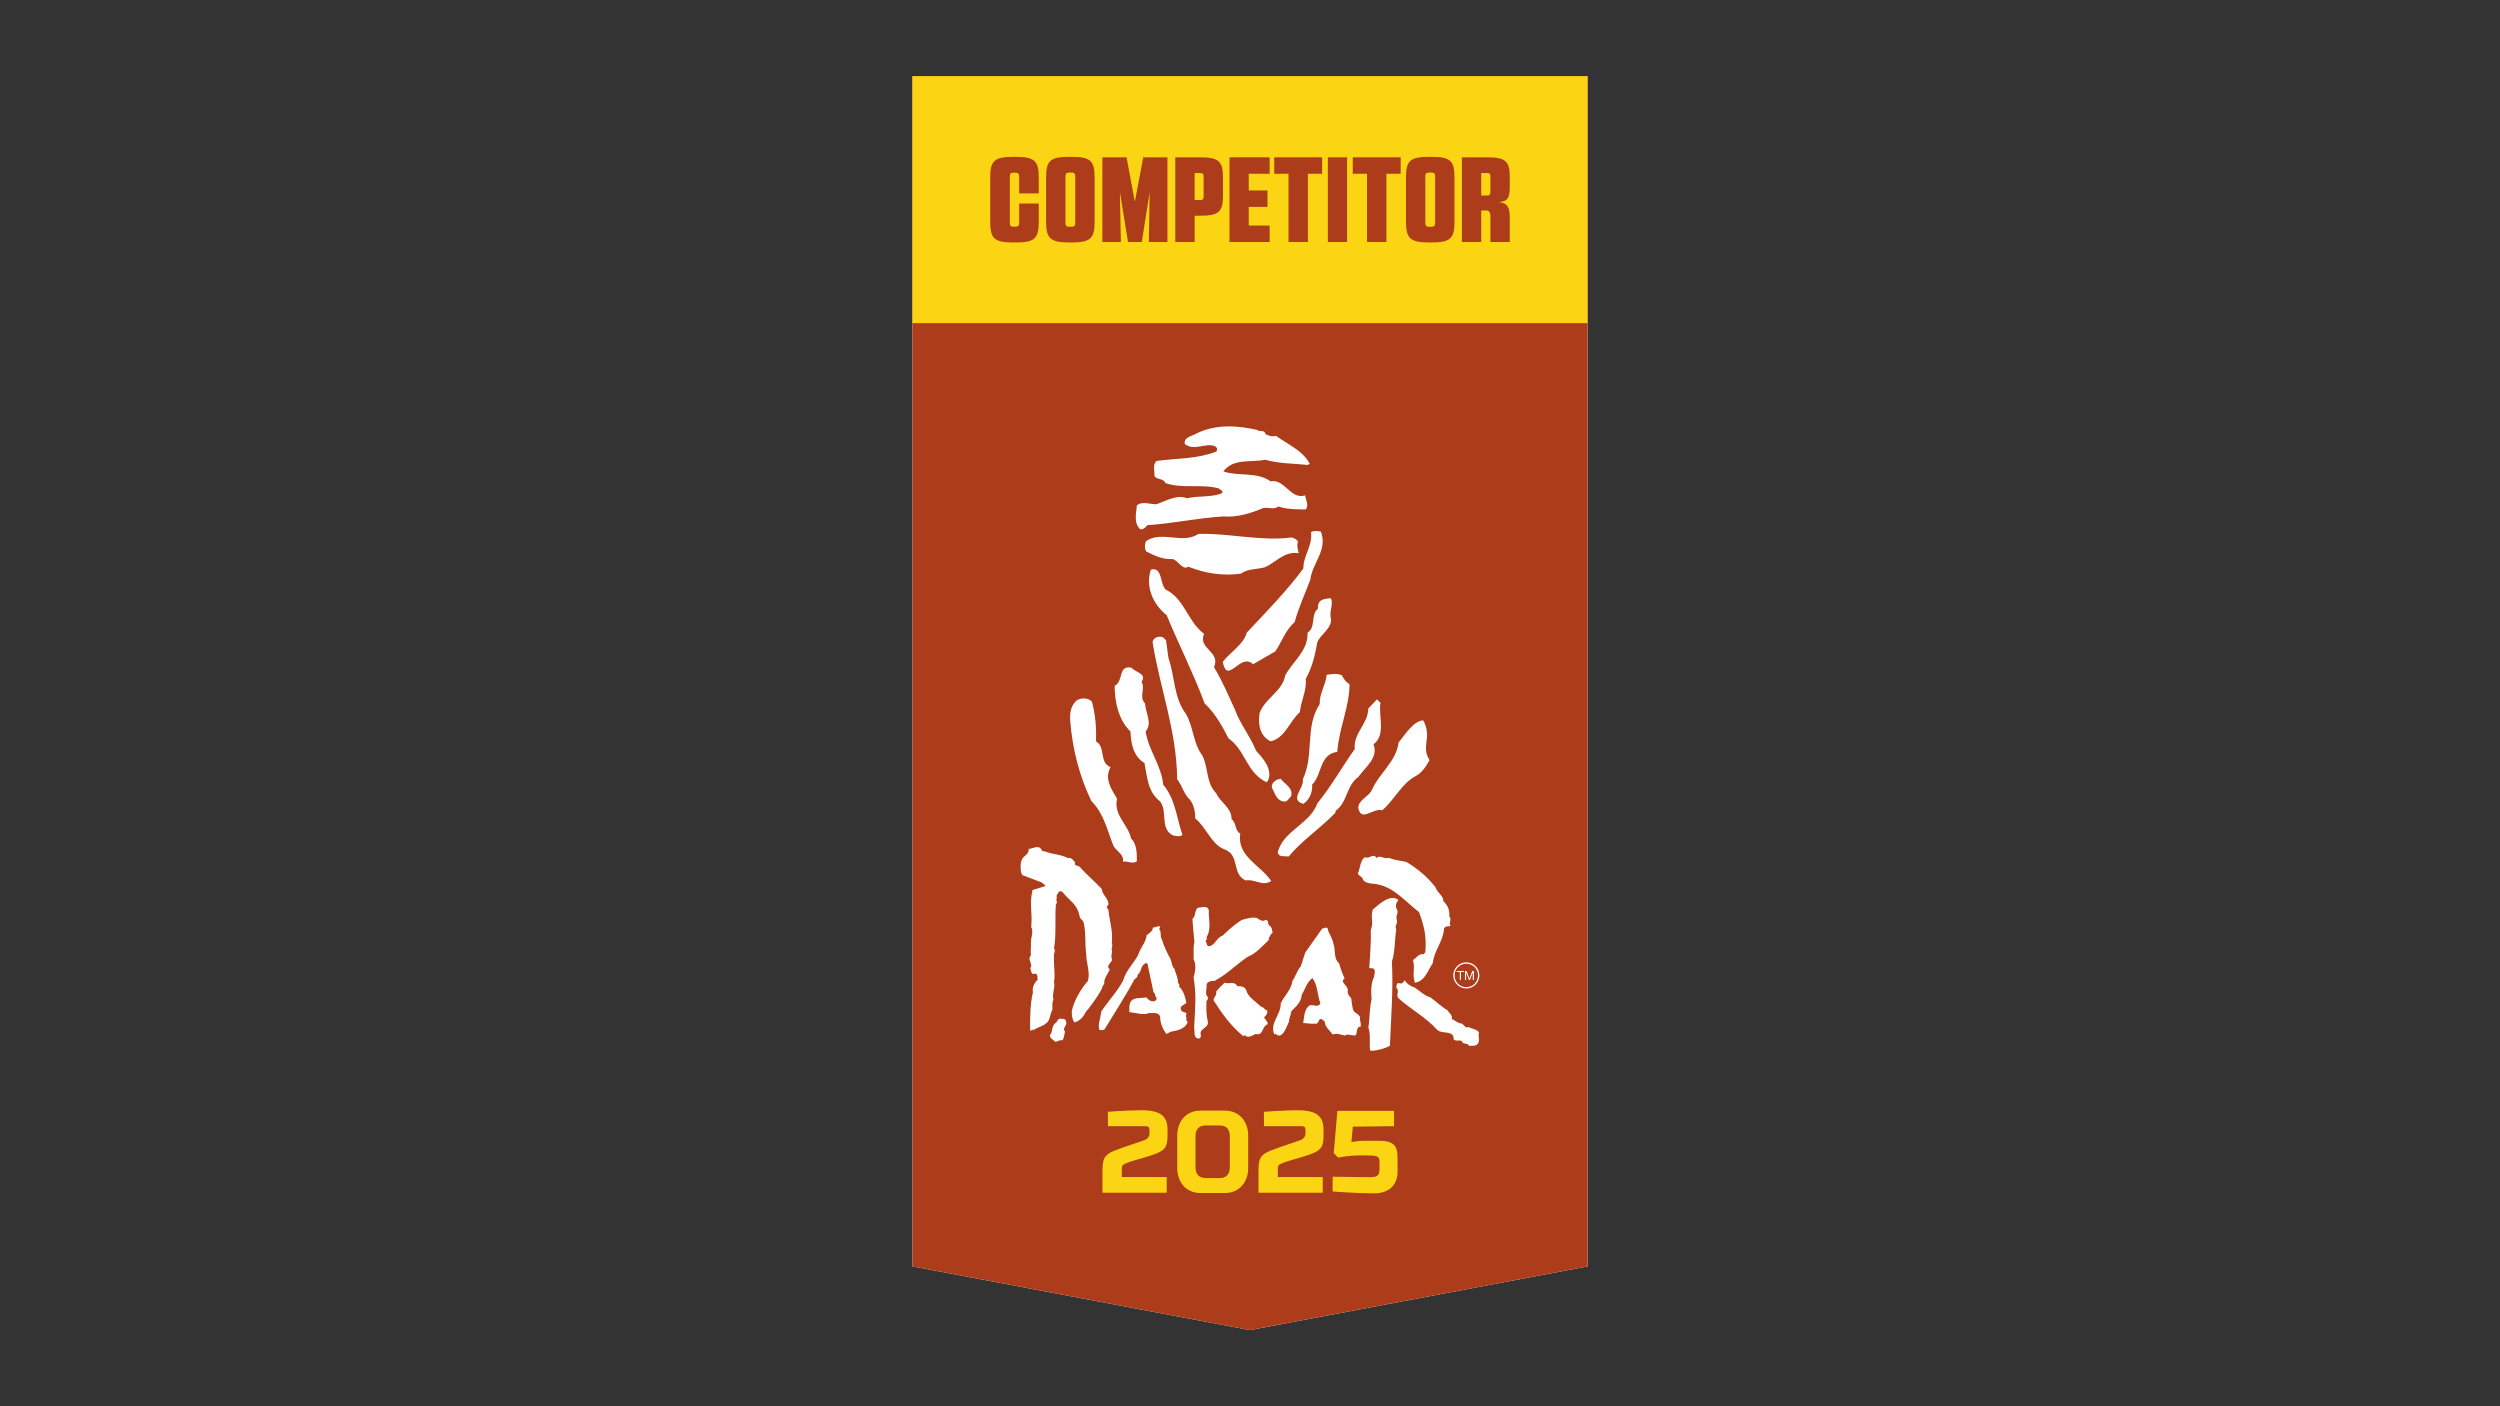 <?xml version="1.0" encoding="UTF-8"?>
<svg id="Calque_1" xmlns="http://www.w3.org/2000/svg" version="1.1" viewBox="0 0 1920 1080">
  <rect x="0" y="0" width="1920" height="1080" fill="#333333" stroke="none"/>
  <!-- Generator: Adobe Illustrator 29.6.0, SVG Export Plug-In . SVG Version: 2.1.1 Build 207)  -->
  <defs>
    <style>
      .st0 {
        fill-rule: evenodd;
      }

      .st0, .st1 {
        fill: #fff;
      }

      .st2 {
        fill: #fbd514;
      }

      .st3 {
        fill: #ad3c1a;
      }
    </style>
  </defs>
  <polyline class="st1" points="959.94 1021.5 700.76 972.6 700.76 58.5 1219.24 58.5 1219.24 972.6 959.94 1021.5"/>
  <polyline class="st3" points="959.93 1021.5 700.76 972.6 700.76 58.5 1219.24 58.5 1219.24 972.6 959.93 1021.5"/>
  <rect class="st2" x="700.76" y="58.5" width="518.47" height="189.67"/>
  <g>
    <path class="st0" d="M818.65,784.27c1.55,3.54-3.53,5.31-.66,7.96-.66,1.99-.66,4.86-1.99,6.63-2.43-.22-3.54.88-5.3,1.33-1.77-1.77-4.2-2.43-4.42-5.08,2.65-2.87.89-7.74,5.08-9.94.44-.89,1.33-2.66,2.65-2.87,1.55.44,4.2-.44,4.64,1.99M950.23,757.38c2.43,0,5.75,0,6.85,3.09,1.33,5.3,7.52,8.84,11.27,12.6,2.21,0,2.87,2.87,4.86,2.87.44,2.43-.66,3.97-2.43,5.3.88,1.77,2.87,3.32,2.87,5.3-4.86,1.55-3.09,9.29-9.28,7.52-2.21,1.1-5.3,3.09-7.95,1.54l.44-.22-.66-.44-1.32.88c-9.95-8.18-16.36-17.46-22.77-27.41-.44-2.65,3.09-4.42,1.76-6.63,1.77-2.43,4.42-5.09,6.63-7.07,3.09,1.32,7.73-1.55,9.72,2.65M1086.59,758.49c4.2,2.87,7.07,5.97,11.94,7.51,4.64,3.31,8.62,7.29,13.26,9.95,1.1,2.21,4.2,3.97,3.09,6.63,2.87,1.1,4.86,3.53,7.95,3.53,1.54,1.1,2.65,3.76,4.86,2.65,2.65,1.32,5.97,1.54,8.18,3.98-1.1,3.31,1.54,7.07-1.77,9.72-1.99,1.1-3.97.44-5.74.88-1.11-2.87-4.86-.66-5.75-3.97-1.77-.66-4.64.44-6.19-1.1.22-7.51-8.84-3.76-12.59-7.29-9.07-9.95-19.9-15.47-30.06-24.54-1.77-2.65,1.33-5.3-1.32-7.73,0-1.32,0-4.64,2.43-3.53,1.99.66,3.32-1.1,3.98-2.43,1.32,2.65,4.64,4.86,7.73,5.74M1024.05,724.67c1.77,4.86,0,11.49,4.42,15.25,1.1,3.98,2.43,7.73,4.2,11.49-3.98,2.87,2.43,5.52,2.43,8.62-.44,3.09.66,4.42,2.65,6.63.22,2.65.66,5.74,1.32,8.62.88,3.31,6.63,3.53,5.3,7.95.88,1.77.44,3.09.88,5.08-5.52.22-.88,8.84-6.85,6.63-1.55.44-3.76-1.33-5.31.44-3.31-.66-5.97-2.21-9.5-.88-2.21-2.87-6.18-5.97-6.18-9.94-1.1-.88-3.09-3.32-4.42-.88-.66,1.54-1.33,3.09-3.54,2.43-1.99.44-6.41-.44-8.62-.44.88-4.64.66-11.05,5.3-13.7,2.43-.44,6.19,1.99,7.95-1.33-2.43-6.4-1.99-14.14-6.18-19.45-4.2,2.87-5.53,8.62-8.18,12.82-.22,5.3-4.2,8.84-7.96,12.6-.22,2.65-1.76,5.08-1.76,7.96-1.99,3.75-3.31,9.5-7.29,10.83-.66-.22-2.65-.44-3.09-1.55l-.88.66c-3.98-8.62,5.08-15.03,4.86-23.87,2.65-5.96,8.18-10.39,9.06-17.46,2.43-3.31,3.31-7.51,6.19-10.83,1.55-3.53,2.21-7.52,3.75-11.05l12.82-18.13c1.32,0,2.87-1.54,4.2-.22.66,3.97,3.75,7.29,4.42,11.71M890.55,711.42c1.55.88-.88,1.32,0,2.65,1.77,2.21,0,4.87,1.77,7.3,1.54,5.52,3.98,10.16,6.63,15.25,1.1,2.43.88,5.53,3.09,7.52.88,3.75,2.65,6.41,2.65,10.38.22.88,1.99,1.99.66,2.87,3.76,3.53,4.86,8.4,5.75,12.6-1.1,1.99-5.08,1.99-4.2,5.3.88,3.31,5.96.88,3.76,5.08,1.1,1.11-.44,3.54,1.54,4.42-1.99,5.74-8.18,6.63-12.82,7.51l-3.54,1.77c-3.09-3.98-4.86-8.62-4.86-13.48-1.54-3.54-5.3-2.21-8.18-2.65-4.42,1.99-10.17,0-15.47-.66,0-1.77-.22-5.08.66-7.29,2.43-4.64,7.96-3.09,12.38-3.98,1.54,1.99,4.2,3.76,6.85,2.65,2.65-1.77-.66-3.53-.22-5.53l-1.1-1.1c-1.54-6.85-3.09-14.81-4.64-21.89-.88-.88-1.99-.22-2.65.44-2.87,2.21-1.99,6.19-5.08,8.18.44,1.54-1.11,2.65-2.21,3.31-7.07,13.26-15.69,26.3-22.99,38.45-1.32.89-2.65.66-3.98.44-1.54-4.42,1.11-9.06,1.33-13.93,5.3-8.17,12.82-15.91,17.02-24.31,1.99-7.29,7.95-12.82,11.49-19.45,1.32-5.31,5.96-9.28,6.41-15.03,1.99-1.55,4.64-2.87,4.86-5.97,1.77.22,3.09-1.1,5.08-.88M928.35,699.04c-.22,7.07,2.21,14.36-1.76,20.78.44,1.1.22,2.21-.88,2.87,1.32,1.1.66,3.09,2.21,3.98,5.3,0,5.96-6.41,10.83-7.96,4.2-3.97,9.5-8.84,14.81-12.15,3.75-1.1,7.95-2.43,11.71-1.54,2.21,1.32,3.98,3.09,6.63,1.54,2.87-.22,1.32,3.09,2.87,4.2,2.43,1.32,1.99,3.76,2.65,5.3-1.55,1.77-3.09,3.53-3.09,5.96-5.53,5.3-9.95,10.39-16.14,12.82-8.84,5.97-16.13,13.71-25.64,18.57-2.21-.22-4.86.22-5.96,2.65.66,3.32-1.77,7.07,1.1,9.73,0,1.1,0,2.21-1.1,2.87-.22,5.96-.22,10.83,1.1,16.35.44,4.87-7.51,4.87-5.3,10.39-.22.88-.66,2.43-1.98,2.21-4.2-.44-2.65-5.97-3.31-8.62.66-13.26,1.99-24.98-.44-38.23,1.32-4.64,2.21-9.72,0-14.15.22-4.42-.44-9.06.66-13.04-.66-5.97-1.11-11.93-1.54-17.9,3.09-2.21,1.1-7.07,4.64-8.62,2.65,0,6.85-1.99,7.95,1.99M1073.85,691.45c-1.77,1.77-2.28,4.94-1.1,6.85,1.55,2.87-.66,3.98-.22,7.29,1.54,4.86-1.77,3.75-.22,8.4-1.32,8.17-.88,17.02-3.32,24.53,1.11,21.22-.66,42.88-1.54,64.54-1.99,1.76-12.52,4.64-15.17,3.75-.89-5.3.66-11.94-1.33-17.46,1.11-7.52.66-14.37,2.43-21.88-.44-5.53-.66-12.16,1.99-17.46,0-1.77,1.11-3.98,0-5.52-1.1-1.54-2.21-.44-3.75-1.11.44-9.28,1.54-19.89,1.1-28.95,2.65-7.29-.44-8.4,1.54-15.91,3.54-2.65,11.64-11.05,17.83-8.4.66.22,1.55.44,1.77,1.32M1055.95,657.48l1.32,1.55c2.21-2.87,5.97,1.1,9.29-.22,4.64,1.76,8.61,2.21,13.47,3.09,8.84,5.31,16.14,11.49,22.55,19.67,1.11,4.2,5.97,5.96,5.97,10.61,3.31,2.87,5.08,7.51,4.42,11.49,2.65,2.43-1.1,5.97,1.33,7.29q0-.22-.22-.44c0,1.77-4.42-.22-5.08,2.87-.66,9.73-7.73,16.8-8.61,26.3-3.76,5.31-5.97,13.92-13.71,15.03-2.43-6.19.44-11.27-1.54-17.46,2.65-1.32,4.2-5.08,8.17-4.42l1.33-1.54c1.1-12.6-1.03-20.19-4.79-30.8-10.16-7.73-18.79-18.57-31.39-21.22-3.75-1.1-10.83.22-12.15-5.08-1.11-1.1-3.09-1.99-3.53-3.53,1.77-2.65,1.91-11.42,5.89-12.3,2.43,1.32,4.86-1.99,7.29-.88M802.59,653.95c5.52,2.21,12.38,2.21,17.68,5.08,2.21-.66,3.98,1.32,5.52,3.31-1.32,2.43,1.55,2.43,3.09,3.09,5.74,6.41,11.93,11.49,17.24,17.24.22,4.64,5.52,7.29,5.08,12.16-.44.88-1.54,1.32-1.1,2.43l1.1,1.1c.88,9.06,3.76,16.58,2.65,26.53,1.32,1.54-.88,3.31.22,5.3,0,1.77-1.1,4.64,0,6.63,0,2.65-5.3,4.64-1.77,7.73-1.55,3.76-4.86,7.07-4.2,11.27-1.54,1.1-1.54,2.87-2.21,4.2-3.09,5.75-8.84,13.48-12.38,17.68-1.1,3.09-4.86,6.85-8.4,7.51-1.76-2.65-1.99-5.52-1.99-8.4,1.33-7.51,6.85-17.24,12.38-23.43,1.99-7.07-1.32-13.48-1.32-21.22-1.1-7.95,0-15.03-1.77-22.76-.66-3.76-2.28-2.06-3.39-6.04-1.77-9.28-7.59-11.35-13.33-18.64-.66,0-1.33-.22-2.21-.22-3.09,4.64-1.32,1.92-2.21,7.22,1.33,1.32-.66,2.65-.44,4.2-.66,11.05.44,22.76-1.32,32.27,1.54,2.65-.66,3.98,0,6.63-.44,6.41,1.1,13.04,0,19.23,1.1,4.64-1.77,8.84-.44,13.7-1.54,2.87-.44,5.3-.88,7.96-1.99,2.87-1.4,8.62-5.16,10.38-1.54,1.99-7.95,3.39-9.72,5.38l-.44-1.1c-.66.88-.88,1.55-1.77.88,0-9.28,0-20.33,2.21-29.18-.88-3.53,1.1-7.29,3.54-9.5-.22-1.54.44-3.97-1.55-4.86-3.53,1.54-3.31-2.43-3.98-4.2,2.43-3.31-2.87-6.63.44-9.72-.44-3.31.22-6.63,0-10.17,0-3.98,2.21-7.95.22-11.71,1.1-11.49-1.62-17.32,1.03-28.36l10.17-3.17-3.09-2.65-14.59-5.52c-2.21-1.33-1.92-9.87-.81-11.86,1.1-3.09,5.97-4.2,5.3-8.4,3.31,0,8.18-3.97,10.39,1.54l2.21.44ZM991.57,611.53c-1.79,1.8-3.14,4.49-5.38,4.04-5.84-.44-7.18-6.73-9.43-10.76-.45-3.59,3.14-6.29,6.73-6.73,3.14,4.04,9.87,7.18,8.08,13.46M1095.67,568.46c-.9,5.83-.9,10.77,2.24,15.25-2.24,4.04-5.38,9.43-10.32,12.12-11.22,5.83-16.15,17.95-26.03,26.48-6.73-2.25-16.6,9.87-18.4-2.25.45-5.83,7.63-8.08,10.32-13.01,5.39-13.01,18.85-21.99,20.64-36.79,4.94-5.83,10.77-16.15,18.84-17.05,2.7,4.49,3.59,10.32,2.7,15.26M1060.22,539.75c-1.8,9.87,4.48,24.68-5.38,31.86,4.03,10.32-6.29,17.5-11.67,25.13-9.42,6.73-8.08,19.29-17.5,26.03v1.34c-11.66,12.12-26.03,21.54-35.89,33.65-3.14-.44-7.63.9-8.53-3.14,4.49-17.05,24.68-21.53,30.51-37.69,11.22-13.91,18.85-27.82,28.72-41.73-1.35-12.12,10.32-19.3,10.32-30.96l6.73-7.18,2.7,2.7ZM838.56,538.85c2.69,9.42,3.59,20.64,3.14,30.51,7.63,4.04,2.24,16.6,11.22,19.75-4.94,8.97.45,16.6,4.94,24.23-2.7,13.02,8.52,19.75,10.76,30.51,4.49,4.49,4.49,11.21,4.49,17.5-3.14,2.69-7.63-.45-10.77.44,1.35-5.38-4.94-8.07-7.18-12.11-4.93-12.12-7.18-24.68-17.05-34.55-8.98-18.85-14.36-39.04-16.15-61.02-.45-5.39,0-10.77,3.59-14.81,3.14-4.04,10.32-3.59,13.01-.45M1036.44,525.39c0,17.05-8.08,34.1-9.43,52.05-13.9,1.8-11.66,17.95-19.29,25.13.44,6.28-2.25,11.67-6.73,14.81-11.21-3.14.9-12.12-.45-18.85,8.98-18.84,1.35-39.94,13.02-57.88-.45-7.62,4.49-14.36,5.38-22.43,3.59-.45,7.63-1.35,11.67.45,1.34,2.69,3.14,5.38,5.84,6.73M876.7,523.59c3.14,5.39-2.24,11.67,2.69,16.6.45,7.62,5.84,15.25.45,21.54,2.25,14.8,12.12,26.02,13.46,40.83,9.42,11.22,10.32,25.58,14.8,38.59-1.34,1.79-5.38.9-7.18.45-10.32-4.93-4.04-18.4-9.87-26.03-9.87-7.63-9.87-18.84-12.11-29.61-8.53-4.94-10.32-14.81-10.77-24.23-8.97-8.53-12.11-22.44-12.11-35,7.18-3.59,2.24-16.15,13.01-13.91,2.69,3.59,12.12,4.49,7.63,10.77M897.34,505.19c4.94,13.91,4.04,30.96,13.46,43.08,5.83,9.87,5.38,22.44,12.56,31.86,4.94,9.87,2.69,21.09,10.77,29.17,2.69,6.73,12.12,11.22,11.67,19.75,4.04,3.14,2.24,8.52,6.73,11.22-2.69,17.49,15.71,24.23,23.78,36.35-6.73,4.48-12.56-1.8-19.74-.45-11.22-5.38-3.59-19.74-17.05-24.23-9.43-4.04-13.46-17.05-21.54-23.33,0-4.49-.9-10.32-4.04-14.36-4.94-4.49-5.84-10.77-9.87-15.71-.45-37.69-13.02-69.1-18.85-104.99,0-4.04,4.93-5.39,8.08-4.04l2.24,2.24,1.79,13.46ZM1022.08,474.68c1.35,7.63-7.62,12.11-10.32,18.4-1.79,9.87-4.03,19.74-8.97,28.27.89,8.97-3.59,16.6-4.49,25.58-8.08,7.18-11.22,19.74-22.43,22.43-8.08-4.03-9.87-12.56-8.53-21.54,4.04-11.66,17.5-16.6,19.74-29.16,5.84-10.77,17.95-19.3,17.05-32.76,6.73-4.04,2.24-13.91,8.07-18.4-.45-7.18,4.49-7.63,9.87-8.08,2.25,4.04-1.34,10.32,0,15.26M895.1,452.7c14.81,7.18,16.6,24.23,29.62,34.1-4.94,11.67,13.01,13.46,7.63,25.58,6.28,10.32,11.22,21.99,16.15,32.76,3.59,10.32,11.67,20.19,16.16,31.41,5.38,5.84,12.56,13.91,9.42,22.44l-1.35,1.8c-15.7-7.63-16.15-24.68-29.16-33.65-4.94-9.42-9.87-18.85-18.4-26.92-8.53-22.89-19.75-44.87-29.17-67.76-10.32-8.07-16.6-21.98-12.12-35,8.98-2.24,6.73,10.32,11.22,15.26M992.02,412.77c1.8.45,3.59,1.34,4.94,3.14-1.35,3.14,0,6.73.45,8.97-11.22-1.79-17.5,7.18-26.03,10.77-5.84,1.79-13.02.9-18.4,4.93-13.91,1.8-26.92,0-40.38-5.38-4.49,3.14-7.63-4.94-12.11-5.83-7.63.44-13.91-2.7-20.19-5.84-1.34-2.24-1.34-5.83,0-8.07,12.12-8.08,28.27,2.69,39.94-5.39,22.44-.9,48.01,5.84,71.79,2.7M1014.45,408.28c5.38,14.36-6.73,24.23-8.08,36.79-4.04,10.76-8.97,21.53-12.12,32.75-7.18,6.28-9.87,15.26-14.8,22.44l-17.05,9.87c-9.87-9.42-19.74,16.6-23.33-1.8,5.38-7.18,16.15-13.46,18.4-22.43,14.8-15.71,31.41-32.76,43.52-49.36,0-10.32,7.18-17.05,5.83-27.82,2.25-1.35,5.39-.9,7.63-.45M971.83,333.34c2.24,1.35,5.38,2.25,8.07,1.35,8.53,6.28,20.64,11.21,26.03,21.53l-1.79.9c-11.22-1.34-21.54-.9-32.31-4.04-10.77,2.25-24.68-1.34-32.31,8.98,12.11,4.04,25.58,0,36.35,7.63,10.77-2.25,15.25,14.35,26.47,10.77.45,3.58,3.14,7.62.45,10.76-6.28,0-14.81,0-21.09-2.24-3.59,3.14-8.98-.45-13.01,1.79-8.53,3.59-19.3,6.73-29.17,5.84-20.64,1.35-38.59,5.39-58.33,6.73-1.8,2.25-4.94,4.94-6.73,1.8-3.59-4.94-1.8-11.22-1.35-17.05,4.49-3.59,10.77-.44,15.26-.89,7.63-2.69,15.71-7.63,23.33-4.49,8.53-2.24,19.3-.45,26.92-4.04.9-2.25-1.8-2.25-2.69-3.59-13.02-3.59-27.82.45-40.83-4.04-1.79-4.04-6.28-2.25-8.52-5.38.44-3.59-1.8-8.98,1.79-11.67,16.6-2.24,30.51-1.35,45.77-7.18.9-1.79.9-2.69-.9-4.04-7.18-3.14-16.15,4.04-23.33-1.79-.9-5.38,5.38-5.84,8.97-8.08,14.81-7.18,30.96-6.28,46.67-2.69,1.8,1.79,5.84-.45,6.29,3.14M1125.09,752.61h.87v-5.73l2.19,5.73h.78l2.14-5.73v5.73h.89v-6.86h-1.26l-2.17,5.77-2.17-5.77h-1.26v6.86ZM1121.1,752.61h.91v-6.11h2.31v-.75h-5.51v.75h2.3v6.11ZM1126.12,740.09c-4.97,0-9.01,4.03-9.01,9.03s4.04,9.02,9.01,9.02,9.03-4.05,9.03-9.02-4.04-9.03-9.03-9.03M1126.12,739.07c5.55,0,10.03,4.48,10.03,10.05s-4.48,10.02-10.03,10.02-10.02-4.49-10.02-10.02,4.49-10.05,10.02-10.05"/>
    <path class="st3" d="M779.91,120.45c14.68,0,17.84,3.07,17.84,15.89v12.17h-15.05v-12.91c0-2.51-.93-2.97-2.79-2.97h-1.58c-1.86,0-2.79.46-2.79,2.97v35.49c0,2.51.93,2.98,2.79,2.98h1.58c1.86,0,2.79-.47,2.79-2.98v-14.77h15.05v14.03c0,12.82-3.16,15.88-17.84,15.88h-1.58c-14.68,0-17.84-3.06-17.84-15.88v-34.01c0-12.82,3.16-15.89,17.84-15.89h1.58Z"/>
    <path class="st3" d="M822.92,120.45c14.5,0,17.75,2.97,17.75,15.79v34.19c0,12.73-3.25,15.79-17.75,15.79h-1.77c-14.49,0-17.74-3.25-17.74-15.79v-34.19c0-12.82,3.25-15.79,17.74-15.79h1.77ZM822.83,174.14c1.86,0,2.98-.37,2.98-2.98v-35.67c0-2.6-1.12-2.97-2.98-2.97h-1.58c-1.86,0-2.98.37-2.98,2.97v35.67c0,2.6,1.11,2.98,2.98,2.98h1.58Z"/>
    <polygon class="st3" points="860.83 185.85 846.62 185.85 846.62 120.82 865.2 120.82 871.51 154.73 871.61 154.73 878.01 120.82 896.6 120.82 896.6 185.85 882.29 185.85 882.94 148.13 882.85 148.13 876.9 185.85 866.31 185.85 860.18 148.13 860.08 148.13 860.83 185.85"/>
    <path class="st3" d="M902.63,120.82h19.14c14.4,0,17.47,3.25,17.47,15.51v13.84c0,12.54-3.07,15.51-17.47,15.51h-4.27v20.16h-14.87v-65.03ZM917.5,132.9v20.72h4.18c1.67,0,2.7-.37,2.7-2.6v-15.42c0-2.32-1.02-2.7-2.7-2.7h-4.18Z"/>
    <polygon class="st3" points="959.03 173.22 975.1 173.22 975.1 185.85 944.26 185.85 944.26 120.81 975.1 120.81 975.1 133.45 959.03 133.45 959.03 146.27 973.43 146.27 973.43 158.91 959.03 158.91 959.03 173.22"/>
    <polygon class="st3" points="1004.45 185.85 989.58 185.85 989.58 133.45 978.62 133.45 978.62 120.82 1015.41 120.82 1015.41 133.45 1004.45 133.45 1004.45 185.85"/>
    <rect class="st3" x="1019.78" y="120.82" width="14.77" height="65.04"/>
    <polygon class="st3" points="1064.75 185.85 1049.88 185.85 1049.88 133.45 1038.92 133.45 1038.92 120.82 1075.71 120.82 1075.71 133.45 1064.75 133.45 1064.75 185.85"/>
    <path class="st3" d="M1099.3,120.45c14.5,0,17.75,2.97,17.75,15.79v34.19c0,12.73-3.25,15.79-17.75,15.79h-1.77c-14.49,0-17.74-3.25-17.74-15.79v-34.19c0-12.82,3.25-15.79,17.74-15.79h1.77ZM1099.21,174.14c1.86,0,2.98-.37,2.98-2.98v-35.67c0-2.6-1.12-2.97-2.98-2.97h-1.58c-1.86,0-2.98.37-2.98,2.97v35.67c0,2.6,1.11,2.98,2.98,2.98h1.58Z"/>
    <path class="st3" d="M1122.72,120.82h19.33c14.4,0,17.46,2.98,17.46,15.52v7.34c0,8.92-2.14,11.06-8.36,11.52,6.5.84,8.36,3.53,8.36,12.36v18.3h-14.86v-19.97c0-2.32-.93-4.18-2.69-4.27h-4.37v24.25h-14.87v-65.04ZM1137.58,150.18h4.46c1.67,0,2.6-.37,2.6-2.7v-11.98c0-2.32-1.02-2.6-2.69-2.6h-4.37v17.28Z"/>
  </g>
  <g>
    <path class="st2" d="M882.83,870.12v-1.44c0-4.14-1.17-3.78-6.29-3.78h-25.62l-.09-11.06s16.27-1.17,25.44-1.17c15.73-.09,20.4,5.12,20.4,15.01v2.43c0,10.07-.27,13.48-13.48,17.53-1.53.63-15.1,4.22-18.07,5.66-2.25.99-3.6.99-3.6,4.94v5.75h34.52v12.05h-49.35v-16.72c0-11.06,2.07-13.12,12.67-16.9,2.43-1.08,17.08-5.84,19.42-6.74,3.06-1.17,4.04-3.24,4.04-5.57Z"/>
    <path class="st2" d="M904.13,897.36v-25.62c0-9.62,6.11-18.79,17.8-18.79h18.79c11.68,0,17.89,9.17,17.89,18.79v25.62c0,9.71-6.2,18.88-17.89,18.88h-18.79c-11.68,0-17.8-9.17-17.8-18.88ZM944.5,896.37v-23.64c0-5.03-2.25-8.36-7.64-8.36h-11.06c-5.39,0-7.64,3.33-7.64,8.36v23.64c0,4.94,2.25,8.36,7.64,8.36h11.06c5.39,0,7.64-3.42,7.64-8.36Z"/>
    <path class="st2" d="M1002.65,870.12v-1.44c0-4.14-1.17-3.78-6.29-3.78h-25.62l-.09-11.06s16.27-1.17,25.44-1.17c15.73-.09,20.4,5.12,20.4,15.01v2.43c0,10.07-.27,13.48-13.48,17.53-1.53.63-15.1,4.22-18.07,5.66-2.25.99-3.6.99-3.6,4.94v5.75h34.52v12.05h-49.35v-16.72c0-11.06,2.07-13.12,12.67-16.9,2.43-1.08,17.08-5.84,19.42-6.74,3.06-1.17,4.04-3.24,4.04-5.57Z"/>
    <path class="st2" d="M1027.1,853.13h43.51v11.77l-31.64.36-1.08,11.86s6.02-.99,8.9-.99h12.41c11.77,0,14.11,4.4,14.11,13.03v10.88c0,9.62-6.2,16.45-17.89,16.45-14.29,0-32-1.44-32-1.44l.09-11.32s22.83.36,28.31.36,7.64-.99,7.64-6.02v-5.84c0-3.96-1.35-4.86-9.26-4.86h-8.36c-4.32,0-14.2,1.62-14.2,1.62l-3.33-3.33c.36-3.77,2.79-32.54,2.79-32.54Z"/>
  </g>
</svg>